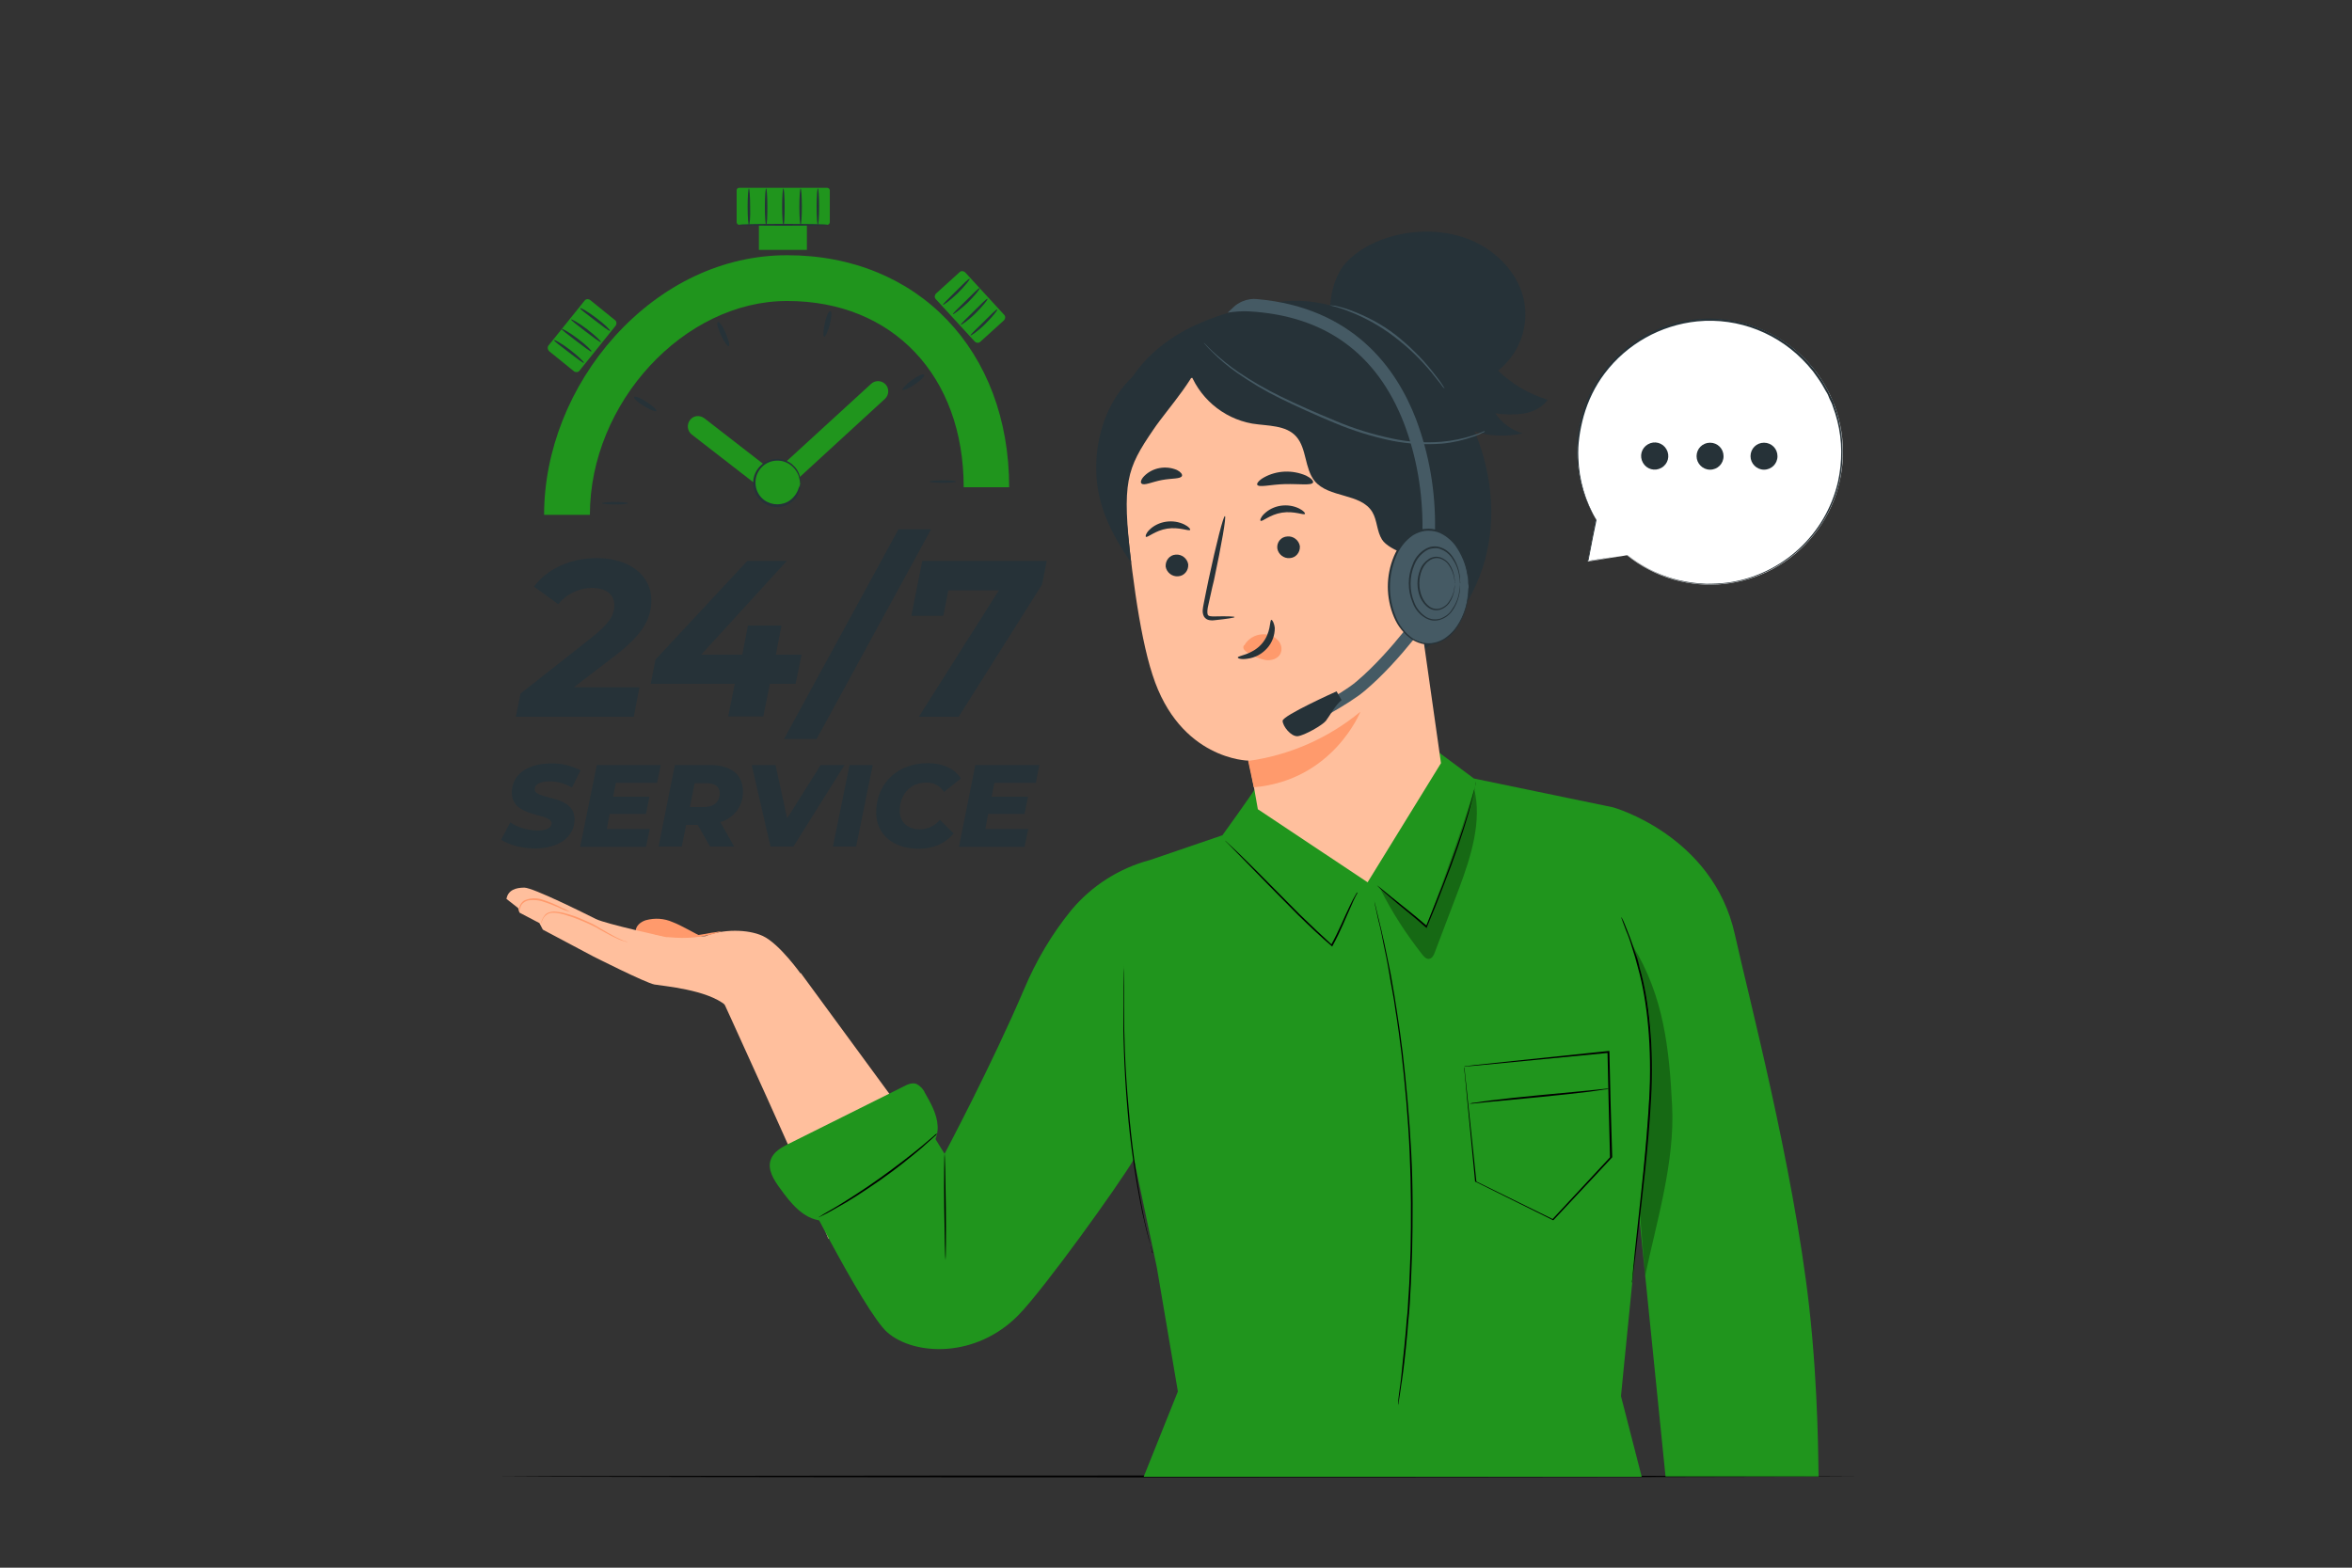 <?xml version="1.0" encoding="utf-8"?>
<!-- Generator: Adobe Illustrator 26.3.0, SVG Export Plug-In . SVG Version: 6.00 Build 0)  -->
<svg version="1.1" id="Layer_1" xmlns="http://www.w3.org/2000/svg" xmlns:xlink="http://www.w3.org/1999/xlink" x="0px" y="0px"
	 viewBox="0 0 750 500" style="enable-background:new 0 0 750 500;" xml:space="preserve">
<rect x="0" y="0" width="750" height="500" fill="#333333" stroke="none"/>
<style type="text/css">
	.st0{fill:#263238;}
	.st1{fill:#20951D;}
	.st2{fill:#FFFFFF;}
	.st3{fill:#FF9A6C;}
	.st4{fill:#FFBF9D;}
	.st5{opacity:0.3;}
	.st6{fill:#455A64;}
</style>
<g id="freepik--Table--inject-4">
	<path d="M593.1,470.9c0,0.1-97.3,0.3-217.4,0.3s-217.4-0.2-217.4-0.3s97.3-0.3,217.4-0.3S593.1,470.8,593.1,470.9z"/>
</g>
<g id="freepik--Text--inject-4">
	<path class="st0" d="M183,219.2h20.9l-1.8,9.4h-37.6l1.5-7.4l22.6-17.8c5.6-4.5,7.3-7.1,7.3-10.4s-2.5-5.5-7.3-5.5
		c-4.1,0.1-8,2-10.6,5.2l-7.7-5.6c4-5.5,11.4-9.1,20-9.1c10.5,0,17.4,5.6,17.4,13.4c0,5.9-2.7,10.9-11.4,17.6L183,219.2z"/>
	<path class="st0" d="M253.7,218.1h-8.2l-2.1,10.4h-11.2l2.1-10.4h-26.8l1.5-7.7l29.3-31.5h12.6l-27.3,29.9h13.1l1.8-9.3h10.7
		l-1.8,9.3h8.2L253.7,218.1z"/>
	<path class="st0" d="M286.5,168.8h10.4l-36.5,66.9H250L286.5,168.8z"/>
	<path class="st0" d="M333.8,178.9l-1.5,7.5l-26.6,42.2H293l25.5-40.3h-16.1l-1.6,8.1h-10.2l3.5-17.5H333.8z"/>
	<path class="st0" d="M159.8,267.8l2.9-5.5c2.6,1.7,5.6,2.5,8.7,2.6c2.8,0,4.5-0.9,4.5-2.3c0-3.5-12.7-1.6-12.7-9.8
		c0-5.6,4.8-9.3,12.5-9.3c3.3-0.1,6.5,0.7,9.4,2.2l-2.7,5.5c-2.2-1.3-4.6-2-7.2-2c-3.1,0-4.7,1.1-4.7,2.5c0,3.6,12.7,1.5,12.7,9.6
		c0,5.6-4.9,9.3-12.6,9.3C166.2,270.6,162.1,269.4,159.8,267.8z"/>
	<path class="st0" d="M196.4,249.7l-0.9,4.4h11.6l-1.1,5.5h-11.6l-0.9,4.8h13.7l-1.2,5.7h-21l5.3-26.1h20.4l-1.2,5.7L196.4,249.7z"
		/>
	<path class="st0" d="M229.7,262.2l4.4,7.8h-7.7l-3.9-6.9h-3.7l-1.4,6.9h-7.4l5.2-26h11.2c6.7,0,10.5,3.1,10.5,8.3
		C237.1,256.9,234.1,260.9,229.7,262.2z M225.4,249.8h-3.9l-1.5,7.6h4.4c3.2,0,5.1-1.6,5.1-4.4C229.5,250.8,227.9,249.8,225.4,249.8
		z"/>
	<path class="st0" d="M269.3,244L253,270h-7.3l-6-26h7.6l3.7,17l10.7-17H269.3z"/>
	<path class="st0" d="M270.9,244h7.4l-5.3,26h-7.4L270.9,244z"/>
	<path class="st0" d="M279.4,259.1c0-9.1,6.7-15.7,16.4-15.7c4.8,0,8.7,1.8,10.6,4.9l-5.4,4.3c-1.2-2-3.4-3.1-5.7-3
		c-5.1,0-8.4,3.9-8.4,9c0,3.5,2.4,5.9,6.4,5.9c2.5,0,4.8-1.1,6.4-3l4.4,4.3c-2.9,3.5-6.8,4.9-11.4,4.9
		C284.5,270.6,279.4,265.9,279.4,259.1z"/>
	<path class="st0" d="M317.1,249.7l-0.9,4.4h11.6l-1.1,5.5h-11.6l-0.9,4.8h13.7l-1.2,5.7h-20.9L311,244h20.4l-1.1,5.7L317.1,249.7z"
		/>
</g>
<g id="freepik--Stopwatch--inject-4">
	<path class="st1" d="M188.1,164.2h-14.6c0-20.3,8.2-41,22.5-56.9c15.1-16.7,34.6-25.9,55-25.9c41.7,0,70.8,30.4,70.8,74h-14.5
		c0-35.5-22.6-59.4-56.2-59.4C218.2,95.9,188.1,128.4,188.1,164.2z"/>
	<path class="st0" d="M196.1,160.1c2.3,0,4.2,0.2,4.2,0.4c0,0.2-1.9,0.4-4.2,0.4c-2.3,0-4.2-0.2-4.2-0.4S193.8,160.1,196.1,160.1z"
		/>
	<path class="st0" d="M206.2,128.2c2,1.3,3.4,2.6,3.1,2.9s-2-0.4-4-1.6s-3.3-2.5-3.1-2.9C202.4,126.2,204.2,126.9,206.2,128.2z"/>
	<path class="st0" d="M231.4,106.2c0.9,2.1,1.4,4,1,4.2s-1.5-1.4-2.5-3.5s-1.5-4-1-4.2C229.4,102.5,230.5,104,231.4,106.2z"/>
	<path class="st0" d="M264.6,103.5c-0.6,2.3-1.4,4-1.8,3.9c-0.4-0.1-0.3-2,0.2-4.3s1.3-4,1.8-3.9
		C265.3,99.3,265.2,101.3,264.6,103.5z"/>
	<path class="st0" d="M291.7,122.6c-1.9,1.3-3.7,2.1-3.9,1.7c-0.2-0.3,1.1-1.7,3-3.1s3.6-2.1,3.9-1.7S293.7,121.3,291.7,122.6z"/>
	<path class="st0" d="M300.6,154c-2.3,0-4.2-0.2-4.2-0.4s1.9-0.4,4.2-0.4c2.3,0,4.2,0.1,4.2,0.4C304.9,153.8,303,154,300.6,154z"/>
	<path class="st1" d="M247.1,158.3c-0.7,0-1.4-0.2-2-0.7l-24.5-19c-1.4-1.1-1.7-3.1-0.6-4.6s3.1-1.7,4.6-0.6l22.3,17.3l30.9-28.3
		c1.3-1.2,3.4-1.1,4.6,0.2c1.2,1.3,1.1,3.4-0.2,4.6l0,0l-32.9,30.2C248.8,158,248,158.3,247.1,158.3z"/>
	<path class="st1" d="M235.7,59.9h28.1c0.4,0,0.8,0.4,0.8,0.8v10.2c0,0.4-0.4,0.8-0.8,0.8h-28.1c-0.4,0-0.8-0.4-0.8-0.8V60.7
		C234.9,60.3,235.2,59.9,235.7,59.9z"/>
	<rect x="242" y="65.8" class="st1" width="15.3" height="13.9"/>
	<path class="st1" d="M174.9,110.2l11.5-14.3c0.4-0.6,1.3-0.6,1.8-0.2l7.9,6.4c0.6,0.4,0.6,1.3,0.2,1.8l-11.5,14.3
		c-0.4,0.6-1.3,0.6-1.8,0.2l-7.9-6.4C174.6,111.5,174.5,110.7,174.9,110.2z"/>
	<path class="st0" d="M263.8,71.7c0,0.2-6.3,0.3-14,0.3s-14-0.1-14-0.3s6.3-0.3,14-0.3C257.5,71.4,263.8,71.5,263.8,71.7z"/>
	<path class="st0" d="M186.2,115.7c-0.2,0.2-2.3-1.4-4.9-3.4c-2.6-2-4.8-3.6-4.6-3.8s2.5,1.1,5.1,3.1
		C184.4,113.6,186.3,115.5,186.2,115.7z"/>
	<path class="st0" d="M188.6,112.1c-0.2,0.2-2.3-1.4-4.9-3.4c-2.6-2-4.8-3.6-4.6-3.8c0.1-0.2,2.5,1.1,5.1,3.1
		C186.9,110,188.8,111.9,188.6,112.1z"/>
	<path class="st0" d="M191.6,109.1c-0.1,0.2-2.3-1.4-4.9-3.4c-2.6-2-4.7-3.6-4.6-3.8c0.1-0.2,2.5,1.1,5.1,3.1
		S191.8,108.9,191.6,109.1z"/>
	<path class="st0" d="M194.5,105.5c-0.2,0.2-2.3-1.4-4.9-3.4c-2.6-2-4.8-3.6-4.6-3.8s2.5,1.1,5.1,3.1
		C192.8,103.4,194.7,105.3,194.5,105.5z"/>
	<path class="st1" d="M307.8,86.9l12.4,13.5c0.5,0.5,0.4,1.3-0.1,1.8l-7.5,6.8c-0.5,0.5-1.3,0.4-1.8-0.1l-12.4-13.5
		c-0.5-0.5-0.4-1.3,0.1-1.8l7.5-6.8C306.5,86.3,307.3,86.4,307.8,86.9z"/>
	<path class="st0" d="M300.7,97.2c-0.1-0.2,1.8-2,4.1-4.3c2.3-2.3,4.2-4.2,4.4-4c0.2,0.2-1.5,2.3-3.8,4.6
		C303,95.8,300.8,97.4,300.7,97.2z"/>
	<path class="st0" d="M303.9,100.2c-0.2-0.2,1.8-2,4.1-4.3c2.3-2.3,4.2-4.2,4.4-4s-1.5,2.3-3.8,4.6
		C306.2,98.8,304,100.3,303.9,100.2z"/>
	<path class="st0" d="M306.4,103.6c-0.2-0.2,1.8-2,4.1-4.3c2.3-2.3,4.2-4.2,4.4-4s-1.5,2.3-3.8,4.6S306.5,103.7,306.4,103.6z"/>
	<path class="st0" d="M309.5,107c-0.2-0.2,1.8-2,4.1-4.3c2.3-2.3,4.2-4.2,4.4-4s-1.5,2.3-3.8,4.6S309.6,107.1,309.5,107z"/>
	<path class="st0" d="M238.8,71.7c-0.2,0-0.4-2.6-0.4-5.8s0.2-5.8,0.4-5.8s0.4,2.6,0.4,5.8C239.3,69.1,239.1,71.7,238.8,71.7z"/>
	<path class="st0" d="M244.3,71.7c-0.2,0-0.4-2.6-0.4-5.8s0.2-5.8,0.4-5.8s0.4,2.6,0.4,5.8C244.7,69.1,244.6,71.7,244.3,71.7z"/>
	<path class="st0" d="M249.8,71.7c-0.2,0-0.4-2.6-0.4-5.8s0.2-5.8,0.4-5.8s0.4,2.6,0.4,5.8C250.2,69.1,250.1,71.7,249.8,71.7z"/>
	<path class="st0" d="M255.3,71.7c-0.2,0-0.4-2.6-0.4-5.8s0.2-5.8,0.4-5.8s0.4,2.6,0.4,5.8C255.7,69.1,255.5,71.7,255.3,71.7z"/>
	<path class="st0" d="M260.8,71.7c-0.2,0-0.4-2.6-0.4-5.8s0.2-5.8,0.4-5.8c0.2,0,0.4,2.6,0.4,5.8C261.2,69.1,261,71.7,260.8,71.7z"
		/>
	<ellipse transform="matrix(0.707 -0.707 0.707 0.707 -36.277 220.393)" class="st1" cx="247.9" cy="154" rx="7.3" ry="7.3"/>
	<path class="st0" d="M255.2,154c-0.1,0-0.1-0.6-0.4-1.8c-0.4-1.5-1.4-2.9-2.7-3.9c-3.1-2.3-7.5-1.7-9.8,1.4s-1.7,7.5,1.4,9.8
		c2.5,1.8,5.9,1.8,8.3,0c1.3-1,2.2-2.3,2.7-3.9C255.2,154.7,255.2,154,255.2,154c0.1,0,0,0.2,0,0.5c0,0.5,0,0.9-0.1,1.4
		c-0.4,1.7-1.3,3.2-2.6,4.2c-2,1.6-4.8,2.1-7.2,1.2c-4-1.4-6.1-5.8-4.7-9.8c0.8-2.2,2.5-3.9,4.7-4.7c2.4-0.9,5.2-0.4,7.2,1.2
		c1.3,1.1,2.3,2.5,2.6,4.2c0.1,0.4,0.2,0.9,0.1,1.4C255.3,153.8,255.3,154,255.2,154z"/>
</g>
<g id="freepik--speech-bubble--inject-4">
	<path class="st2" d="M506.3,179.1l12.5-2c18.2,14.7,44.8,11.8,59.5-6.4c14.7-18.2,11.8-44.8-6.4-59.5
		c-18.2-14.7-44.8-11.8-59.5,6.4c-11.1,13.7-12.5,32.8-3.5,48l0,0L506.3,179.1z"/>
	<path class="st0" d="M506.3,179.1c0,0,0-0.3,0.1-0.9l0.5-2.6c0.4-2.3,1.1-5.7,1.9-10.1c0-0.1,0.1-0.1,0.1-0.1c0,0,0,0,0,0
		c0,0,0,0,0.1,0l0,0l-0.2,0.1c-3.6-6-5.6-12.9-5.9-19.9c-0.1-2.2,0-4.4,0.2-6.5c0.3-2.3,0.8-4.6,1.4-6.9
		c4.8-16.7,19.4-28.7,36.7-30.4c13.5-1.3,26.7,4,35.7,14.1l1.7,2c0.5,0.7,1,1.4,1.5,2.1c1,1.4,1.9,2.9,2.7,4.4
		c0.4,0.7,0.7,1.6,1.1,2.3s0.8,1.5,1,2.4c0.6,1.6,1.1,3.2,1.5,4.9c1.5,6.4,1.6,13.1,0.2,19.5c-3.9,17.1-18,30-35.5,32.5
		c-2.3,0.3-4.7,0.5-7,0.4c-2.2-0.1-4.4-0.3-6.5-0.7c-6.9-1.3-13.3-4.3-18.8-8.7h0.1l-9.4,1.4l-2.4,0.4L506.3,179.1l0.8-0.2l2.4-0.4
		l9.3-1.5h0.1c5.4,4.3,11.8,7.3,18.7,8.5c2.1,0.4,4.3,0.6,6.5,0.7c2.3,0,4.7-0.1,7-0.4c17.2-2.5,31.1-15.3,35-32.2
		c1.4-6.4,1.4-13-0.2-19.3c-0.4-1.6-0.9-3.2-1.5-4.8c-0.2-0.8-0.7-1.6-1-2.3c-0.3-0.8-0.6-1.6-1.1-2.3c-0.8-1.5-1.7-3-2.7-4.4
		c-0.5-0.7-1-1.4-1.5-2.1l-1.7-2c-8.9-10-21.9-15.2-35.2-13.9c-11.7,1.2-22.4,7.2-29.5,16.6c-3.1,4.1-5.3,8.7-6.7,13.6
		c-0.6,2.2-1.1,4.5-1.4,6.8c-0.3,2.2-0.4,4.3-0.3,6.5c0.2,7,2.2,13.8,5.7,19.8c0,0,0,0.1,0,0.1c0,0-0.1,0-0.1,0l0,0l0.2-0.1
		c-0.9,4.4-1.6,7.7-2,10c-0.2,1.1-0.4,2-0.5,2.6S506.3,179.1,506.3,179.1z"/>
	<path class="st0" d="M558.2,145.5c0-2.4,1.9-4.3,4.3-4.3c2.4,0,4.3,1.9,4.3,4.3c0,2.4-1.9,4.3-4.3,4.3c0,0,0,0,0,0
		C560.1,149.8,558.2,147.8,558.2,145.5z"/>
	<path class="st0" d="M541,145.5c0-2.4,1.9-4.3,4.3-4.3c2.4,0,4.3,1.9,4.3,4.3c0,2.4-1.9,4.3-4.3,4.3c0,0,0,0,0,0
		C542.9,149.8,541,147.8,541,145.5z"/>
	<path class="st0" d="M523.9,147.6c-1.2-2.1-0.5-4.7,1.6-5.9s4.7-0.5,5.9,1.6c1.2,2.1,0.5,4.7-1.6,5.9c0,0,0,0,0,0
		C527.7,150.4,525.1,149.7,523.9,147.6z"/>
</g>
<g id="freepik--Character--inject-4">
	<path class="st3" d="M224.3,299c-2.6-1.2-7.1-3.9-9.8-4.9c-2.7-1.2-5.7-1.4-8.6-0.6c-1.6,0.5-3.2,1.8-3.2,3.5l10.8,7.9l10.9-2.9
		V299z"/>
	<path class="st4" d="M212.5,298.9c0,0-19.3-4.2-22.5-5.8s-20-10-22.8-10s-5.2,0.8-5.7,3.6l3.7,2.9l0.5,1.5l6.3,3.3l1.1,2.1l16,8.5
		c0,0,16.8,8.5,19.6,9s16.8,1.6,22.8,6.7l24-9.9c0,0-6.9-9.8-12.3-12.3c-4.8-2.2-12.8-2.2-18.3,0.1L212.5,298.9z"/>
	<path class="st4" d="M228.6,315c0,0,30.6,66.6,35.5,80c0,0,34.1-5.6,35.3-24.6l-44-60L228.6,315z"/>
	<path class="st3" d="M200.2,300.4c0,0-0.1,0-0.3,0c-0.3,0-0.6-0.1-0.9-0.2c-1.1-0.3-2.2-0.8-3.2-1.3c-1.3-0.6-2.8-1.5-4.5-2.4
		c-0.8-0.5-1.7-1-2.6-1.4s-1.9-0.9-2.9-1.3c-1.9-0.8-3.8-1.5-5.8-2.1c-1.8-0.5-3.6-0.8-4.9-0.4c-1,0.4-1.8,1.2-2.2,2.3
		c-0.1,0.4-0.3,0.8-0.5,1.1c0,0,0-0.1,0.1-0.3c0.1-0.3,0.2-0.6,0.3-0.9c0.2-0.5,0.4-0.9,0.7-1.3c0.4-0.6,0.9-1,1.6-1.2
		c0.8-0.3,1.6-0.3,2.4-0.2c0.9,0.1,1.8,0.2,2.7,0.5c2,0.5,4,1.2,5.9,2.1c1,0.4,2,0.9,2.9,1.3c0.9,0.5,1.8,1,2.6,1.5
		c1.7,1,3.1,1.8,4.4,2.5c1,0.5,2,1,3,1.4C199.8,300.3,200.2,300.4,200.2,300.4z"/>
	<path class="st3" d="M181.8,290.8c-0.9-0.2-1.9-0.5-2.7-0.9c-2.1-1-4.2-1.8-6.4-2.5c-1.2-0.3-2.4-0.4-3.6-0.3c-1,0-1.9,0.5-2.6,1.2
		c-0.4,0.5-0.6,1.2-0.8,1.8c0,0.3-0.1,0.5-0.2,0.8c0-0.3,0-0.5,0-0.8c0-0.7,0.3-1.4,0.7-2c0.3-0.4,0.7-0.8,1.2-1
		c0.5-0.2,1.1-0.4,1.7-0.5c1.3-0.2,2.6-0.1,3.8,0.3c2.2,0.7,4.3,1.6,6.4,2.7C180.2,289.9,181,290.4,181.8,290.8z"/>
	<path class="st3" d="M230,297c0,0-0.3,0.2-0.8,0.3c-0.7,0.3-1.5,0.5-2.2,0.7c-2.5,0.6-5,1-7.6,1.1c-2.6,0.1-5.1,0-7.7-0.5
		c-1-0.2-1.7-0.3-2.3-0.5c-0.3,0-0.6-0.1-0.8-0.3c0-0.1,1.2,0.1,3.1,0.4c2.5,0.3,5,0.4,7.6,0.3c2.5-0.1,5.1-0.5,7.5-1
		C228.8,297.3,229.9,296.9,230,297z"/>
	<path class="st1" d="M514.4,257.5l-44.4-9.2l-11-8.2l-58.7,11.3c-0.9,1.7-10.5,15-10.5,15l-23.1,7.9c-9.8,2.6-18.6,8.2-25.1,16
		c-6.2,7.6-11.2,16.1-15,25.1c-10.4,24.4-25.4,52.6-25.4,52.6l-9.4-15.2l-39.7,18.7c0,0,23.2,46.8,30.9,53.5
		c8.6,7.4,28.2,8.3,41.8-5.6c8.2-8.4,31.9-41.4,36.8-49.7l7.3,34.6l6.7,39.5l-10.9,27.2h158.8l-6.6-25.7c0,0,6.5-66.9,8.3-79.4
		C529.5,336.4,514.4,257.5,514.4,257.5z"/>
	<path class="st1" d="M514.4,257.5c0,0,31.8,8.9,38.8,40.5c4.2,19.1,18.6,73.7,23.7,118.7c3,26.7,2.9,51.4,3,54.2h-48.8l-20.7-204.5
		L514.4,257.5z"/>
	<path d="M432.9,284.6c0,0,0,0.1-0.1,0.3l-0.5,0.9c-0.4,0.8-1,2-1.6,3.5c-1.4,3-3.1,7.5-5.8,12.4l-0.1,0.2l-0.2-0.2
		c-3.3-2.8-6.9-6.2-10.6-9.8c-6.5-6.5-12.3-12.5-16.5-16.8l-5-5.1l-1.4-1.4c-0.2-0.2-0.3-0.3-0.5-0.5c0.2,0.1,0.4,0.3,0.5,0.4
		l1.4,1.3c1.2,1.1,3,2.8,5.2,5c4.3,4.2,10.1,10.2,16.6,16.7c3.7,3.6,7.3,7,10.5,9.9l-0.4,0.1c2.7-4.9,4.4-9.3,5.9-12.3
		c0.7-1.5,1.3-2.7,1.8-3.5c0.2-0.4,0.4-0.6,0.5-0.9C432.7,284.8,432.8,284.7,432.9,284.6z"/>
	<path d="M470.6,249.4c0,0.2,0,0.5-0.1,0.7c-0.1,0.5-0.2,1.2-0.4,2c-0.4,1.7-1,4.2-1.8,7.2c-1.7,6-4.5,14.3-8,23.2
		c-1.8,4.7-3.6,9.2-5.3,13.2l-0.1,0.3l-0.2-0.2c-4.5-4-8.6-7.1-11.3-9.5c-1.4-1.2-2.5-2.1-3.2-2.8l-0.8-0.8
		c-0.2-0.2-0.3-0.3-0.3-0.3c0.1,0.1,0.2,0.1,0.3,0.2l0.9,0.7l3.3,2.7c2.8,2.3,6.9,5.4,11.5,9.4l-0.4,0.1c1.6-4,3.4-8.5,5.3-13.2
		c3.4-9,6.3-17.1,8.1-23.2c0.9-3,1.6-5.5,2-7.2c0.2-0.8,0.4-1.5,0.5-2C470.5,249.8,470.5,249.6,470.6,249.4z"/>
	<path d="M367.7,399.8c0-0.1-0.1-0.1-0.1-0.2l-0.2-0.7c-0.2-0.7-0.4-1.5-0.8-2.6c-0.3-1.1-0.7-2.5-1.1-4.2c-0.4-1.6-0.8-3.5-1.3-5.6
		c-2.2-10.8-3.8-21.8-4.7-32.9c-1.1-12.9-1.4-24.7-1.3-33.2c0-4.2,0.1-7.7,0.2-10.1c0.1-1.2,0.1-2.1,0.1-2.7c0-0.3,0-0.5,0-0.7
		c0-0.1,0-0.2,0-0.2c0,0.1,0,0.2,0,0.2v0.7c0,0.7,0,1.6,0,2.7c0,2.4-0.1,5.8-0.1,10.1c0,8.5,0.3,20.2,1.5,33.1
		c0.9,11,2.4,22,4.5,32.8c0.4,2.1,0.8,4,1.2,5.6c0.4,1.6,0.7,3.1,1,4.2l0.7,2.7l0.1,0.7C367.7,399.8,367.8,399.8,367.7,399.8z"/>
	<path d="M517.1,292.5c0.1,0.1,0.1,0.2,0.1,0.3c0.1,0.2,0.2,0.5,0.4,0.8c0.3,0.8,0.8,1.8,1.3,3.2c0.3,0.7,0.6,1.5,0.9,2.3l1,2.8
		c0.3,1,0.7,2.1,1.1,3.2c0.4,1.1,0.7,2.4,1,3.7c3,10.3,4.5,25.2,3.6,41.5s-2.8,31-4,41.6c-0.6,5.3-1.1,9.6-1.5,12.6
		c-0.2,1.5-0.3,2.6-0.4,3.4l-0.1,0.9c0,0.1,0,0.2-0.1,0.3c0-0.1,0-0.2,0-0.3l0.1-0.9c0.1-0.8,0.2-2,0.3-3.4c0.3-3,0.7-7.3,1.3-12.6
		c1.1-10.6,2.9-25.3,3.8-41.5s-0.6-31.1-3.5-41.4l-1-3.7l-1-3.2c-0.3-1-0.6-2-0.9-2.8c-0.3-0.9-0.6-1.6-0.9-2.3
		c-0.5-1.4-0.9-2.4-1.2-3.2c-0.1-0.4-0.2-0.6-0.3-0.8C517.1,292.7,517.1,292.6,517.1,292.5z"/>
	<path d="M301.5,401.9c-0.1,0-0.3-7.6-0.4-17s0-17,0.1-17s0.3,7.6,0.4,17S301.6,401.9,301.5,401.9z"/>
	<path d="M445.8,448.1v-0.4c0-0.3,0.1-0.7,0.1-1.2c0.1-1.1,0.3-2.7,0.6-4.7c0.1-1,0.3-2.1,0.4-3.4s0.3-2.6,0.4-4
		c0.3-2.9,0.7-6.2,1-9.9c0.1-1.8,0.3-3.7,0.5-5.7s0.2-4.1,0.4-6.2c0.3-4.3,0.4-8.9,0.6-13.8c0.2-9.7,0.2-20.4-0.3-31.5
		s-1.5-21.8-2.6-31.4c-0.6-4.8-1.2-9.4-1.9-13.6c-0.3-2.1-0.6-4.2-1-6.2s-0.7-3.9-1-5.7c-0.6-3.6-1.3-6.9-1.9-9.7
		c-0.3-1.4-0.5-2.8-0.8-4s-0.5-2.3-0.8-3.3l-1-4.6c-0.1-0.5-0.2-0.9-0.2-1.2s-0.1-0.4-0.1-0.4c0.1,0.1,0.1,0.3,0.1,0.4l0.3,1.2
		l1.1,4.6l0.8,3.3c0.3,1.2,0.5,2.5,0.9,4c0.6,2.9,1.3,6.1,2,9.7c0.3,1.8,0.7,3.7,1,5.7c0.4,2,0.6,4,1,6.2c0.7,4.3,1.3,8.8,1.9,13.6
		c1.1,9.6,2.1,20.3,2.7,31.5s0.5,21.9,0.3,31.6c-0.2,4.9-0.3,9.5-0.6,13.8c-0.1,2.1-0.2,4.2-0.4,6.2s-0.4,3.9-0.5,5.7
		c-0.3,3.7-0.7,7-1,9.8c-0.2,1.5-0.3,2.8-0.5,4s-0.3,2.4-0.5,3.4c-0.3,2-0.5,3.6-0.7,4.7l-0.2,1.2
		C445.9,447.8,445.8,447.9,445.8,448.1z"/>
	<path d="M466.9,340.1h0.2l0.6-0.1l2.5-0.3l9.4-1l33.4-3.5h0.2v0.2c0.2,10.1,0.5,21.5,0.9,33.6v0.1l-0.1,0.1l-4,4.3l-14.6,15.6
		l-0.1,0.1l-0.2-0.1l-24.6-12.2l-0.1,0V377c-1.1-11.1-2-20.4-2.6-26.8c-0.3-3.2-0.5-5.7-0.7-7.4c-0.1-0.8-0.1-1.5-0.2-1.9
		S467,340.2,466.9,340.1c0,0,0,0.3,0.1,0.7s0.1,1.1,0.2,2c0.2,1.8,0.5,4.3,0.8,7.5c0.7,6.4,1.6,15.6,2.8,26.7l-0.1-0.2l24.6,12.1
		l-0.3,0l14.5-15.6l4-4.3l-0.1,0.2c-0.3-12.1-0.6-23.5-0.8-33.6l0.3,0.2l-33.2,3.2l-9.4,0.9l-2.5,0.2l-0.6,0.1L466.9,340.1z"/>
	<path d="M513.2,347.2c-0.6,0.2-1.1,0.3-1.7,0.3c-1.1,0.2-2.7,0.4-4.8,0.7c-4,0.5-9.6,1.1-15.7,1.7l-15.8,1.5l-4.8,0.5
		c-0.6,0.1-1.2,0.1-1.8,0.1c0.6-0.2,1.1-0.3,1.7-0.3c1.1-0.2,2.7-0.4,4.8-0.7c4-0.5,9.6-1.1,15.8-1.7l15.8-1.5l4.8-0.5
		C512.1,347.2,512.7,347.2,513.2,347.2z"/>
	<g class="st5">
		<path d="M522.9,386.5l1.7,20.4c3.7-17.5,9.5-36.3,8.6-54.2c-0.9-17.9-2.6-35-12.6-51.1c4.4,12.2,6.4,25.1,5.9,38
			C525.6,360.5,522.9,386.5,522.9,386.5z"/>
	</g>
	<path class="st1" d="M294.9,348.5c-0.5-1.2-1.5-2.2-2.7-2.8c-1.4-0.5-2.9,0.2-4.2,0.9l-36.3,18.1c-2.4,1.2-5,2.6-5.9,5.1
		c-1.2,3.2,1,6.6,3,9.3c3.3,4.6,7.3,9.6,13,10.2l31.2-21.4c3.8-0.6,6.2-4.8,6-8.7S296.8,351.8,294.9,348.5z"/>
	<path d="M298.8,361.6c-0.1,0.1-0.2,0.2-0.3,0.4l-1,0.9c-0.9,0.8-2.1,1.9-3.7,3.3c-3.2,2.7-7.7,6.4-13,10.1s-10.1,6.8-13.8,8.8
		c-1.8,1-3.3,1.9-4.4,2.4l-1.2,0.6c-0.3,0.1-0.4,0.2-0.4,0.2c0.1-0.1,0.2-0.2,0.4-0.3l1.1-0.7l4.3-2.5c3.6-2.2,8.5-5.3,13.7-9
		s9.8-7.3,13-9.9l3.8-3.2l1-0.9C298.7,361.6,298.8,361.5,298.8,361.6z"/>
	<g class="st5">
		<path d="M470.1,251.7c-4.3,14.2-10.2,30.2-15.3,44c-4.3-3.6-10.3-8.5-14.6-12.1c3.7,7.4,8.2,14.3,13.3,20.8
			c0.6,0.8,1.4,1.6,2.3,1.4s1.4-1.1,1.7-2l7.9-20.8C469.1,273.1,472.6,261.8,470.1,251.7z"/>
	</g>
	<path class="st0" d="M402.6,97.4c13-3.7,25.2,0,37.1,6.2s21.7,16.5,27.9,28.4c6.6,12.6,9.5,27.3,7.1,41.3s-10.3,27.2-22.2,35
		c-16.2,10.7-38.5,10.1-55.2,0.2s-27.7-28.1-30.6-47.3c-2-13.2-0.4-27.2,5.8-39C378.8,110.4,389.7,100.8,402.6,97.4"/>
	<path class="st0" d="M445.3,138.1c-2.5-4.8-2.4-10.6-3.8-15.8c-3-11.6-13.6-20-25.1-23.3c-10.7-3.1-23.1-0.8-35,4.6
		c-8.1,3.7-15.5,9.3-20.4,16.8c-6.4,10.2-7.6,22.9-3,34.1l59.4-15.6c6.2,4,12.5,8.1,19.7,10c2.1,0.6,4.3,0.7,6.4,0.3
		c2.2-0.5,3.8-2.2,4.2-4.4C448,142.3,446.4,140.2,445.3,138.1z"/>
	<path class="st4" d="M459.5,243.4l-15.3-107.8c-0.7-5.1-3-10.3-8.1-10.1l-54-5.2c-16.9,0.8-24.9,23-23.4,39.8
		c1.7,18.7,4.4,41.6,8.8,55.1c8.7,27.2,30.6,27.4,30.6,27.4s1.3,5.4,3,15.5l35,23.3L459.5,243.4z"/>
	<path class="st0" d="M371.7,180.7c0.3,1.9,2.1,3.3,4,3.1c1.9-0.1,3.3-1.8,3.2-3.7c0,0,0-0.1,0-0.1c-0.3-1.9-2.1-3.3-4-3.1
		C373,177,371.6,178.7,371.7,180.7C371.7,180.6,371.7,180.6,371.7,180.7z"/>
	<path class="st0" d="M365.4,171.2c0.5,0.4,2.9-2,6.8-2.6c3.8-0.6,6.9,0.9,7.3,0.4c0.2-0.2-0.4-1-1.8-1.7c-1.8-0.9-3.9-1.2-5.9-0.9
		c-2,0.3-3.9,1.2-5.3,2.6C365.4,170.1,365.2,171,365.4,171.2z"/>
	<path class="st0" d="M407.3,174.9c0.3,1.9,2.1,3.3,4,3.1c1.9-0.1,3.3-1.8,3.2-3.7c0,0,0-0.1,0-0.1c-0.3-1.9-2.1-3.3-4-3.1
		C408.5,171.2,407.1,172.9,407.3,174.9C407.3,174.8,407.3,174.9,407.3,174.9z"/>
	<path class="st0" d="M402,166.1c0.5,0.4,2.9-2,6.8-2.6s7,0.9,7.3,0.4c0.2-0.2-0.4-1-1.8-1.7c-1.8-0.9-3.9-1.2-5.9-0.9
		c-2,0.3-3.9,1.2-5.4,2.7C402,165,401.7,166,402,166.1z"/>
	<path class="st0" d="M393.7,196.8c0-0.2-2.5-0.3-6.4-0.2c-1,0-2,0-2.2-0.6s-0.1-1.8,0.2-3c0.6-2.5,1.1-5.2,1.8-7.9
		c2.4-11.3,4-20.4,3.5-20.5s-2.8,9-5.2,20.2c-0.6,2.8-1.1,5.4-1.6,7.9c-0.2,1.2-0.6,2.5,0.1,3.9c0.4,0.7,1.1,1.1,1.8,1.2
		c0.6,0.1,1.1,0.1,1.7,0C391.3,197.4,393.7,197,393.7,196.8z"/>
	<path class="st3" d="M398,242.7c13.1-1.8,25.5-7.2,35.8-15.7c0,0-8.7,21.9-34,24.1L398,242.7z"/>
	<path class="st3" d="M396.8,205.8c1.2-2.1,3.4-3.4,5.8-3.5c1.7-0.1,3.5,0.5,4.7,1.7c1.3,1.2,1.7,3,1,4.5c-0.8,1.6-2.9,2.3-4.8,2
		c-1.9-0.4-3.7-1.1-5.4-2.2c-0.5-0.2-0.9-0.6-1.3-1c-0.4-0.4-0.4-1-0.2-1.4"/>
	<path class="st0" d="M405.4,197.7c-0.6,0.1,0,4.2-3.1,7.7s-7.6,3.7-7.6,4.3c0,0.3,1.1,0.7,3,0.4c2.5-0.3,4.7-1.5,6.4-3.4
		c1.6-1.8,2.4-4.1,2.4-6.4C406.3,198.6,405.7,197.7,405.4,197.7z"/>
	<path class="st0" d="M400.9,154.6c0.5,1,4.3-0.1,8.9-0.2s8.4,0.5,8.9-0.5c0.2-0.5-0.6-1.4-2.2-2.2c-4.4-1.9-9.4-1.7-13.5,0.6
		C401.4,153.2,400.7,154.2,400.9,154.6z"/>
	<path class="st0" d="M364,154.2c0.8,0.8,3.3-0.5,6.5-1.1s6-0.3,6.4-1.3c0.2-0.5-0.4-1.3-1.6-1.9c-3.5-1.5-7.7-0.8-10.4,1.9
		C363.8,152.9,363.6,153.9,364,154.2z"/>
	<path class="st0" d="M454.1,128.9c-7.3-15.4-33.6-34.6-50.3-31.2l-24.8,19.8c3,9.1,10.8,15.9,20.3,17.6c5,0.8,10.8,0.4,14.1,4.2
		s2.6,10.1,5.8,14.1c4.5,5.5,14.7,3.8,18.4,9.9c1.6,2.7,1.4,6.1,3.1,8.8c2.2,3.5,12.3,7,16,5.2s2.9-8.4,3.7-12.1
		c1.4-6.2,0.1-9.2-1.1-12.5C456.5,144.9,457.5,136.2,454.1,128.9z"/>
	<path class="st4" d="M445.5,182c-0.3-2.1,1.3-7.3,3.3-8c5.3-1.7,15.3-2.8,17.5,11.1c3,19-16.6,18.1-16.8,17.6
		S446.6,189.1,445.5,182z"/>
	<path class="st3" d="M454.2,194.6c0.1-0.1,0.4,0.2,1,0.3c0.8,0.2,1.7,0.1,2.5-0.3c1.9-1.1,3.1-4.5,2.6-7.9
		c-0.2-1.6-0.8-3.2-1.7-4.6c-0.6-1.1-1.6-1.9-2.9-2.1c-0.8-0.1-1.6,0.4-1.8,1.2c-0.2,0.6,0,0.9-0.1,1s-0.5-0.2-0.4-1.1
		c0-0.5,0.2-0.9,0.6-1.3c0.5-0.5,1.1-0.8,1.8-0.8c1.5-0.1,3,1,3.9,2.4c1.1,1.5,1.8,3.3,2,5.1c0.5,3.8-0.9,7.7-3.5,9
		c-1,0.5-2.1,0.5-3.1,0C454.4,195,454.2,194.6,454.2,194.6z"/>
	<path class="st0" d="M383.8,111.1c-0.9,8-11.5,19.2-16,25.9c-8.6,12.6-10.1,16.7-7.1,42.5c-5.7-8.4-10.2-16.7-11-26.8
		c-0.8-10.1,1.8-20.6,7.9-28.6S373.8,110.7,383.8,111.1"/>
	<path class="st0" d="M429.1,83.9c4-4.4,9.8-7.3,15.8-8.8c8.5-2.1,17.9-1.6,25.7,2.2S484.4,88,486,96c1.6,8.4-1.6,16.9-8.3,22.2
		c4.4,4.3,9.9,7.5,15.8,9.3c-1.6,2.4-4.6,3.9-7.6,4.4c-3,0.4-6.1,0.4-9.1-0.1c2.1,3.1,5.2,5.4,8.7,6.4c-4.9,1.1-10.1,1-14.9-0.5
		c-4.7-1.4-9.3-3.5-13.5-6.1c-14.6-8.5-22.7-15.9-32.6-29C423.3,97,425.1,88.3,429.1,83.9z"/>
	<path class="st0" d="M460.7,124c-10.7-15.7-24.4-24.1-36.8-26.7"/>
	<path class="st6" d="M423.9,97.3c0.6,0.2,1.2,0.4,1.8,0.5c1.1,0.3,2.8,0.8,4.7,1.6c5.1,2,9.9,4.7,14.2,8c4.4,3.3,8.3,7.1,11.8,11.3
		c1.3,1.6,2.4,3,3.1,3.9c0.3,0.5,0.7,1,1.2,1.4c-0.3-0.5-0.6-1.1-1-1.6c-0.6-1-1.7-2.3-3-4c-3.4-4.3-7.4-8.2-11.7-11.6
		c-4.4-3.4-9.3-6-14.5-7.9c-1.6-0.6-3.2-1-4.8-1.4C425.1,97.5,424.5,97.4,423.9,97.3z"/>
	<path class="st6" d="M473.5,137.4l-0.2,0.1l-0.7,0.3c-0.6,0.3-1.5,0.6-2.7,1c-3.3,1.1-6.8,1.8-10.3,2.1c-5.2,0.4-10.4,0.1-15.5-1
		c-6.3-1.3-12.4-3.2-18.3-5.7c-6.3-2.6-12.2-5.2-17.5-7.8c-4.7-2.3-9.2-4.9-13.5-7.8c-2.9-2-5.6-4.2-8.2-6.6c-0.9-0.8-1.6-1.6-2-2
		l-0.5-0.5c-0.1-0.1-0.2-0.2-0.2-0.2s0,0.1,0.1,0.2l0.5,0.6c0.4,0.5,1.1,1.2,2,2.1c2.5,2.5,5.2,4.8,8.1,6.8c4.3,3,8.8,5.7,13.5,8
		c5.3,2.6,11.2,5.3,17.5,7.9c5.9,2.5,12.1,4.4,18.4,5.7c5.2,1,10.4,1.3,15.7,0.9c3.5-0.3,6.9-1.1,10.3-2.3c1.2-0.4,2.1-0.8,2.6-1.1
		l0.7-0.3C473.4,137.4,473.5,137.4,473.5,137.4z"/>
	<path class="st6" d="M416.8,231.5L415,228c0.1-0.1,12.7-6.5,17.5-10.6c11.4-9.6,21.8-24.8,22-25l3.3,2.2
		c-0.4,0.6-10.9,15.9-22.7,25.8C429.9,224.8,417.3,231.3,416.8,231.5z"/>
	<path class="st0" d="M426.2,220.5c0,0-17.2,7.7-17.2,9.4s2.7,5.1,4.8,4.9s7.9-3.5,9-4.9s2.9-4.9,5-6.6L426.2,220.5z"/>
	<path class="st6" d="M457.6,169l-4-0.2c0.1-11.5-1.8-23-5.9-33.8c-8.7-22.4-25.4-34.4-49.6-35.7c-2.2-0.1-4.4,0.1-6.6,0.4l1.8-1.7
		c0.8-0.8,1.8-1.4,2.9-1.9l0,0c1.5-0.6,3.1-0.9,4.7-0.7c30.6,2.7,44.4,22.1,50.6,38.2C455.8,145,457.8,156.9,457.6,169z"/>
	<ellipse class="st6" cx="455.6" cy="187.1" rx="12.7" ry="18.2"/>
	<path class="st0" d="M468.3,187.1c0-0.1,0-0.2,0-0.2c0-0.2,0-0.4-0.1-0.7c0-0.9-0.1-1.9-0.3-2.8c-0.5-3.4-1.9-6.7-3.9-9.5
		c-0.7-0.9-1.5-1.7-2.4-2.4c-1-0.8-2.1-1.4-3.2-1.8c-1.3-0.4-2.6-0.5-3.9-0.4c-1.4,0.2-2.7,0.7-3.9,1.4c-2.5,1.7-4.4,4.2-5.5,7
		c-2.5,6.1-2.5,12.9,0,19c1.1,2.8,3,5.3,5.5,7c1.2,0.7,2.5,1.2,3.9,1.4c1.3,0.2,2.6,0,3.9-0.4c1.2-0.4,2.3-1,3.2-1.8
		c0.9-0.7,1.7-1.5,2.4-2.4c2.1-2.8,3.4-6.1,3.9-9.5c0.1-0.9,0.2-1.9,0.3-2.8c0-0.3,0-0.5,0.1-0.7
		C468.3,187.4,468.3,187.3,468.3,187.1c0,0.2,0,0.2,0,0.3v0.7c0,1-0.1,1.9-0.2,2.9c-0.4,3.5-1.8,6.8-3.8,9.7
		c-0.7,0.9-1.5,1.8-2.4,2.5c-1,0.8-2.1,1.4-3.4,1.9c-1.3,0.4-2.7,0.6-4.1,0.4c-1.4-0.2-2.8-0.7-4.1-1.5c-2.6-1.8-4.6-4.3-5.8-7.2
		c-2.6-6.2-2.6-13.2,0-19.4c1.2-2.9,3.2-5.4,5.8-7.2c1.2-0.8,2.6-1.3,4.1-1.5c1.4-0.2,2.8,0,4.1,0.4c1.2,0.4,2.4,1,3.4,1.9
		c0.9,0.7,1.7,1.6,2.4,2.5c2.1,2.9,3.4,6.2,3.8,9.7c0.1,0.9,0.2,1.9,0.2,2.8v0.8C468.3,187,468.3,187.1,468.3,187.1z"/>
	<ellipse class="st6" cx="457.6" cy="186.1" rx="8.1" ry="11.6"/>
	<path class="st0" d="M465.6,186.1c-0.1,0,0-0.9-0.3-2.4c-0.3-2.2-1.2-4.2-2.5-6c-0.9-1.2-2.1-2.1-3.5-2.6c-0.8-0.3-1.6-0.3-2.4-0.2
		c-0.9,0.1-1.7,0.4-2.4,0.9c-1.6,1.1-2.8,2.6-3.5,4.4c-0.8,1.9-1.2,3.9-1.2,6c0,2.1,0.4,4.1,1.2,6c0.7,1.8,1.9,3.3,3.5,4.4
		c0.7,0.5,1.6,0.8,2.4,0.9c0.8,0.1,1.7,0,2.4-0.2c1.4-0.5,2.7-1.4,3.5-2.6c1.3-1.8,2.2-3.8,2.5-6
		C465.6,187.1,465.6,186.2,465.6,186.1c0,0.3,0,0.5,0,0.7c0,0.6,0,1.2-0.1,1.8c-0.3,2.2-1.1,4.4-2.4,6.2c-0.9,1.3-2.2,2.3-3.7,2.8
		c-0.8,0.3-1.7,0.4-2.6,0.3c-0.9-0.1-1.8-0.5-2.6-1c-1.7-1.1-3-2.7-3.7-4.6c-1.7-4-1.7-8.5,0-12.4c0.7-1.9,2-3.5,3.7-4.6
		c0.8-0.5,1.7-0.9,2.6-1c0.9-0.1,1.8,0,2.6,0.3c1.5,0.5,2.8,1.5,3.7,2.8c1.3,1.8,2.1,4,2.4,6.2c0.1,0.6,0.1,1.2,0.1,1.8
		C465.7,185.7,465.7,185.9,465.6,186.1z"/>
	<ellipse class="st6" cx="458.1" cy="186.1" rx="5.8" ry="8.3"/>
	<path class="st0" d="M463.9,186.1c0,0,0-0.6-0.2-1.7c-0.3-1.6-0.9-3-1.8-4.3c-0.6-0.9-1.5-1.5-2.5-1.9c-1.2-0.4-2.4-0.2-3.5,0.5
		c-2.2,1.4-3.3,4.4-3.3,7.4s1.2,6,3.3,7.4c1,0.7,2.3,0.9,3.5,0.5c1-0.4,1.9-1,2.5-1.9c0.9-1.3,1.6-2.7,1.8-4.3
		C463.9,186.8,463.9,186.1,463.9,186.1c0,0.1,0,0.3,0,0.5c0,0.4,0,0.9-0.1,1.3c-0.2,1.6-0.8,3.2-1.7,4.5c-0.7,0.9-1.6,1.6-2.7,2
		c-0.6,0.2-1.3,0.3-1.9,0.2c-0.7-0.1-1.3-0.3-1.9-0.7c-1.2-0.8-2.1-2-2.7-3.3c-1.2-2.9-1.2-6.1,0-9c0.5-1.4,1.5-2.5,2.7-3.3
		c0.6-0.4,1.2-0.6,1.9-0.7c0.6-0.1,1.3,0,1.9,0.2c1.1,0.4,2,1.1,2.7,2c0.9,1.3,1.5,2.9,1.7,4.5c0.1,0.4,0.1,0.9,0.1,1.3
		C464,185.7,464,185.9,463.9,186.1z"/>
</g>
</svg>
